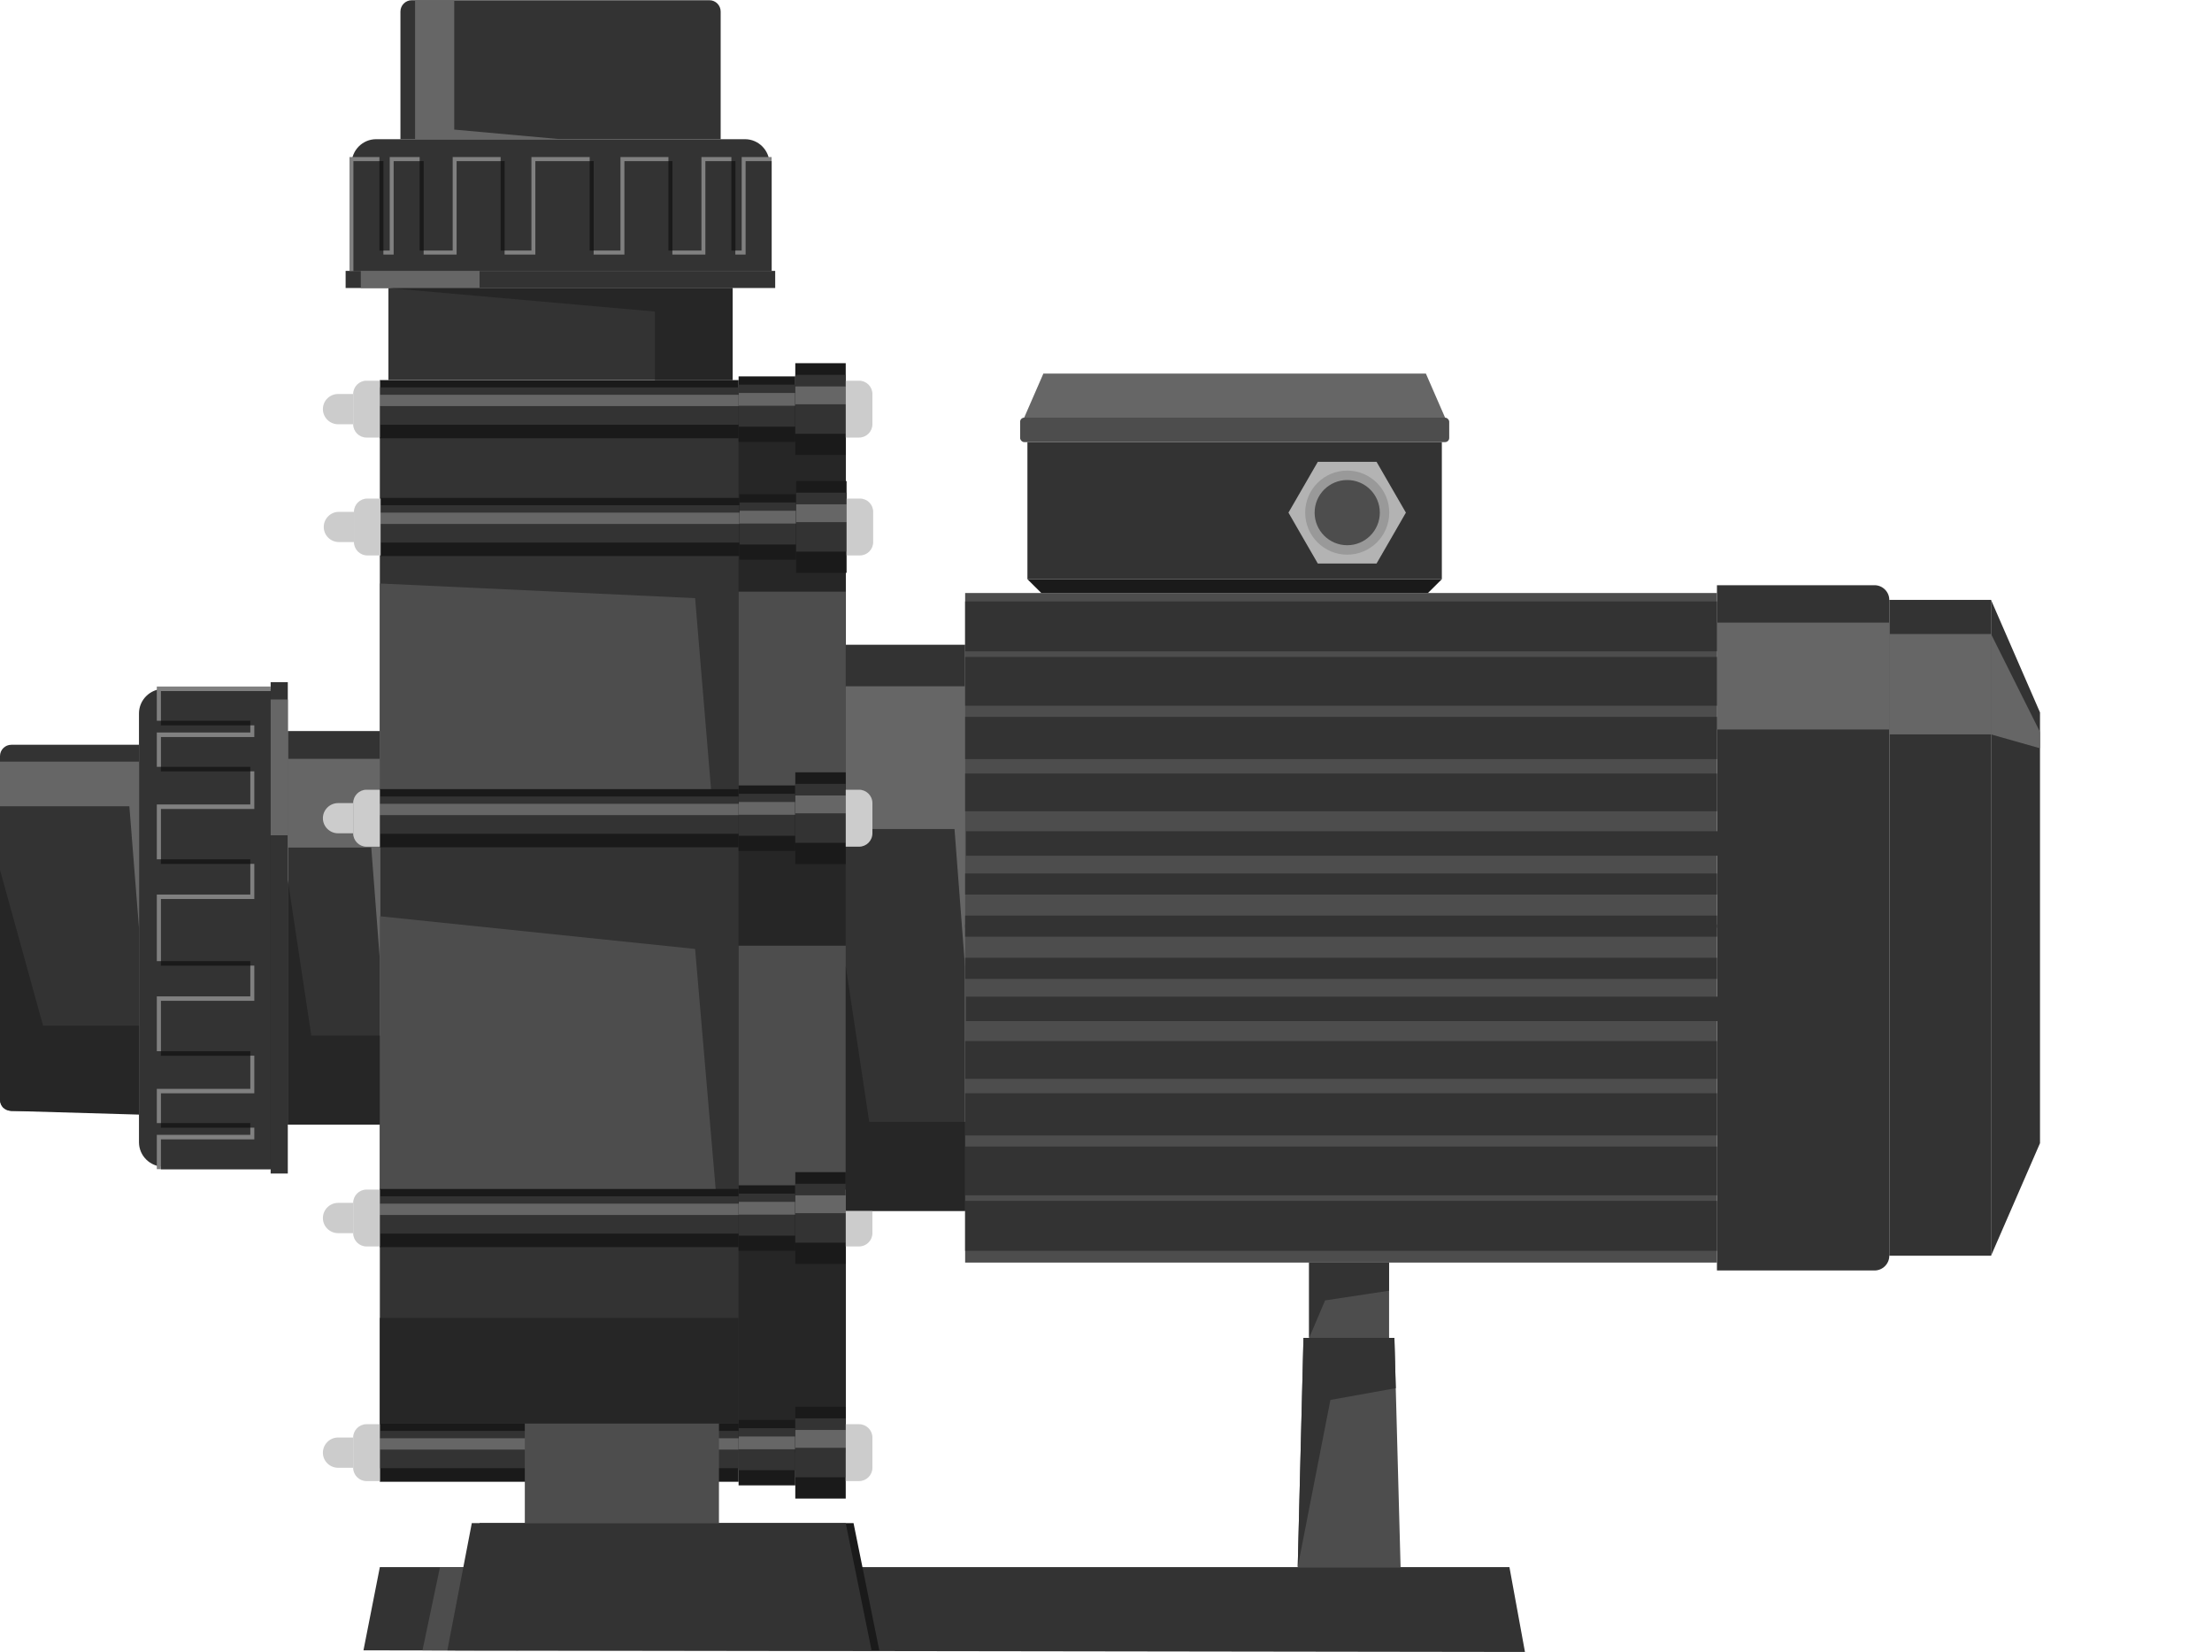 <?xml version="1.0" encoding="UTF-8"?>
<!DOCTYPE svg PUBLIC "-//W3C//DTD SVG 1.1//EN" "http://www.w3.org/Graphics/SVG/1.1/DTD/svg11.dtd">
<!-- Creator: CorelDRAW 2018 (64-Bit) -->
<svg xmlns="http://www.w3.org/2000/svg" xml:space="preserve" width="482px" height="360px" version="1.1" style="shape-rendering:geometricPrecision; text-rendering:geometricPrecision; image-rendering:optimizeQuality; fill-rule:evenodd; clip-rule:evenodd"
viewBox="0 0 25.786 19.254"
 xmlns:xlink="http://www.w3.org/1999/xlink">
 <defs>
  <style type="text/css">
   <![CDATA[
    .fil2 {fill:#1A1A1A}
    .fil5 {fill:#262626}
    .fil7 {fill:#262626}
    .fil0 {fill:#333333}
    .fil1 {fill:#4D4D4D}
    .fil4 {fill:#666666}
    .fil3 {fill:gray}
    .fil9 {fill:#999999}
    .fil8 {fill:#B3B3B3}
    .fil6 {fill:#CCCCCC}
    .fil10 {fill:white}
   ]]>
  </style>
 </defs>
 <g id="Слой_x0020_1">
  <g id="_1133570576">
   <polygon class="fil0" points="23.21,6.99 23.781,8.302 23.781,13.323 23.21,14.636 "/>
   <rect class="fil0" x="22.024" y="6.99" width="1.187" height="7.645"/>
   <path class="fil0" d="M20.015 6.819l1.837 0c0.094,0 0.172,0.077 0.172,0.171l0 7.646c0,0.094 -0.078,0.171 -0.172,0.171l-1.837 0 0 -7.988z"/>
   <rect class="fil1" x="11.251" y="6.91" width="8.764" height="7.805"/>
   <rect class="fil0" x="9.859" y="7.513" width="1.392" height="6.599"/>
   <rect class="fil0" x="4.428" y="4.731" width="5.432" height="12.164"/>
   <rect class="fil0" x="3.355" y="8.519" width="1.073" height="4.587"/>
   <path class="fil0" d="M1.906 8.028l1.249 0 0 5.569 -1.249 0c-0.157,0 -0.286,-0.128 -0.286,-0.285l0 -4.998c0,-0.157 0.129,-0.286 0.286,-0.286z"/>
   <rect class="fil0" x="3.155" y="7.949" width="0.2" height="5.728"/>
   <path class="fil0" d="M0.132 8.679l1.488 0 0 4.268 -1.488 0c-0.073,0 -0.132,-0.06 -0.132,-0.132l0 -4.004c0,-0.073 0.059,-0.132 0.132,-0.132z"/>
   <polygon class="fil2" points="1.875,8.053 2.965,8.053 3.155,8.053 3.155,13.626 1.875,13.626 1.875,13.28 2.965,13.28 2.965,13.143 1.875,13.143 1.875,12.743 2.965,12.743 2.965,12.304 1.875,12.304 1.875,11.665 2.965,11.665 2.965,11.254 1.875,11.254 1.875,10.478 2.965,10.478 2.965,10.068 1.875,10.068 1.875,9.429 2.965,9.429 2.965,8.989 1.875,8.989 1.875,8.59 2.965,8.59 2.965,8.453 1.875,8.453 "/>
   <polygon class="fil0" points="3.155,8.053 3.155,13.626 2.918,13.626 1.876,13.626 1.876,13.279 2.965,13.279 2.965,13.142 2.918,13.142 2.918,13.089 1.876,13.089 1.876,12.742 2.965,12.742 2.965,12.303 2.918,12.303 2.918,12.251 1.876,12.251 1.876,11.664 2.965,11.664 2.965,11.253 2.918,11.253 2.918,11.201 1.876,11.201 1.876,10.477 2.965,10.477 2.965,10.067 2.918,10.067 2.918,10.014 1.876,10.014 1.876,9.428 2.965,9.428 2.965,8.988 2.918,8.988 2.918,8.936 1.876,8.936 1.876,8.589 2.965,8.589 2.965,8.452 2.918,8.452 2.918,8.399 1.876,8.399 1.876,8.053 2.965,8.053 "/>
   <path class="fil3" d="M1.828 8l1.09 0 0.237 0 0 0.053 -0.19 0 -1.089 0 0 0.346 -0.048 0 0 -0.399zm0.048 5.626l-0.048 0 0 -0.4 1.09 0 0 -0.084 0.047 0 0 0.137 -1.089 0 0 0.347zm0 -0.537l-0.048 0 0 -0.399 1.09 0 0 -0.387 0.047 0 0 0.439 -1.089 0 0 0.347zm0 -0.838l-0.048 0 0 -0.639 1.09 0 0 -0.359 0.047 0 0 0.411 -1.089 0 0 0.587zm0 -1.05l-0.048 0 0 -0.776 1.09 0 0 -0.358 0.047 0 0 0.41 -1.089 0 0 0.724zm0 -1.187l-0.048 0 0 -0.639 1.09 0 0 -0.387 0.047 0 0 0.44 -1.089 0 0 0.586zm0 -1.078l-0.048 0 0 -0.4 1.09 0 0 -0.084 0.047 0 0 0.137 -1.089 0 0 0.347z"/>
   <polygon class="fil4" points="0,8.875 1.62,8.875 1.62,10.813 1.508,9.396 0,9.396 "/>
   <rect class="fil4" x="3.155" y="8.151" width="0.2" height="1.583"/>
   <rect class="fil5" x="8.61" y="4.71" width="1.249" height="12.221"/>
   <polygon class="fil4" points="3.355,8.843 4.428,8.843 4.428,11.184 4.328,9.877 3.355,9.877 "/>
   <polygon class="fil1" points="8.103,11.059 4.428,10.678 4.428,13.969 8.35,13.942 "/>
   <rect class="fil1" x="8.61" y="11.021" width="1.249" height="3.014"/>
   <rect class="fil1" x="8.61" y="6.894" width="1.249" height="2.481"/>
   <g>
    <rect class="fil2" x="8.61" y="13.814" width="0.661" height="0.763"/>
    <rect class="fil0" x="8.61" y="13.911" width="0.661" height="0.49"/>
    <rect class="fil4" x="8.61" y="14.007" width="0.661" height="0.149"/>
    <rect class="fil2" x="9.271" y="13.661" width="0.588" height="1.07"/>
    <rect class="fil0" x="9.271" y="13.796" width="0.588" height="0.687"/>
    <rect class="fil4" x="9.271" y="13.931" width="0.588" height="0.208"/>
    <path class="fil6" d="M9.859 13.864l0.156 0c0.085,0 0.155,0.07 0.155,0.155l0 0.353c0,0.085 -0.07,0.155 -0.155,0.155l-0.156 0 0 -0.663z"/>
    <g>
     <rect class="fil2" x="4.428" y="13.857" width="4.182" height="0.678"/>
     <rect class="fil0" x="4.428" y="13.942" width="4.182" height="0.435"/>
     <rect class="fil4" x="4.428" y="14.028" width="4.182" height="0.132"/>
     <path class="fil6" d="M4.428 13.864l-0.156 0c-0.085,0 -0.155,0.07 -0.155,0.155l0 0.353c0,0.085 0.07,0.155 0.155,0.155l0.156 0 0 -0.663z"/>
     <path class="fil6" d="M4.117 14.019l-0.176 0c-0.097,0 -0.177,0.08 -0.177,0.177l0 0c0,0.097 0.08,0.176 0.177,0.176l0.176 0 0 -0.353z"/>
    </g>
   </g>
   <polygon class="fil4" points="9.859,7.997 11.251,7.997 11.251,11.285 11.127,9.661 9.859,9.661 "/>
   <polygon class="fil1" points="8.103,6.97 4.428,6.799 4.428,9.367 8.303,9.367 "/>
   <g>
    <rect class="fil2" x="8.61" y="9.153" width="0.661" height="0.763"/>
    <rect class="fil0" x="8.61" y="9.25" width="0.661" height="0.49"/>
    <rect class="fil4" x="8.61" y="9.346" width="0.661" height="0.149"/>
    <rect class="fil2" x="9.271" y="9" width="0.588" height="1.07"/>
    <rect class="fil0" x="9.271" y="9.135" width="0.588" height="0.687"/>
    <rect class="fil4" x="9.271" y="9.27" width="0.588" height="0.208"/>
    <path class="fil6" d="M9.859 9.203l0.156 0c0.085,0 0.155,0.07 0.155,0.156l0 0.352c0,0.086 -0.07,0.156 -0.155,0.156l-0.156 0 0 -0.664z"/>
    <g>
     <rect class="fil2" x="4.428" y="9.196" width="4.182" height="0.678"/>
     <rect class="fil0" x="4.428" y="9.282" width="4.182" height="0.435"/>
     <rect class="fil4" x="4.428" y="9.367" width="4.182" height="0.132"/>
     <path class="fil6" d="M4.428 9.203l-0.156 0c-0.085,0 -0.155,0.07 -0.155,0.156l0 0.352c0,0.086 0.07,0.156 0.155,0.156l0.156 0 0 -0.664z"/>
     <path class="fil6" d="M4.117 9.359l-0.176 0c-0.097,0 -0.177,0.079 -0.177,0.176l0 0c0,0.097 0.08,0.176 0.177,0.176l0.176 0 0 -0.352z"/>
    </g>
   </g>
   <g>
    <rect class="fil2" x="8.619" y="5.759" width="0.661" height="0.763"/>
    <rect class="fil0" x="8.619" y="5.855" width="0.661" height="0.49"/>
    <rect class="fil4" x="8.619" y="5.951" width="0.661" height="0.149"/>
    <rect class="fil2" x="9.281" y="5.605" width="0.588" height="1.07"/>
    <rect class="fil0" x="9.281" y="5.74" width="0.588" height="0.687"/>
    <rect class="fil4" x="9.281" y="5.876" width="0.588" height="0.208"/>
    <path class="fil6" d="M9.869 5.809l0.155 0c0.086,0 0.155,0.069 0.155,0.155l0 0.352c0,0.086 -0.069,0.156 -0.155,0.156l-0.155 0 0 -0.663z"/>
    <g>
     <rect class="fil2" x="4.437" y="5.801" width="4.182" height="0.678"/>
     <rect class="fil0" x="4.437" y="5.887" width="4.182" height="0.435"/>
     <rect class="fil4" x="4.437" y="5.973" width="4.182" height="0.132"/>
     <path class="fil6" d="M4.437 5.809l-0.155 0c-0.086,0 -0.156,0.069 -0.156,0.155l0 0.352c0,0.086 0.07,0.156 0.156,0.156l0.155 0 0 -0.663z"/>
     <path class="fil6" d="M4.126 5.964l-0.176 0c-0.097,0 -0.176,0.079 -0.176,0.176l0 0c0,0.097 0.079,0.176 0.176,0.176l0.176 0 0 -0.352z"/>
    </g>
   </g>
   <g>
    <rect class="fil2" x="8.61" y="4.385" width="0.661" height="0.763"/>
    <rect class="fil0" x="8.61" y="4.481" width="0.661" height="0.49"/>
    <rect class="fil4" x="8.61" y="4.578" width="0.661" height="0.149"/>
    <rect class="fil2" x="9.271" y="4.231" width="0.588" height="1.07"/>
    <rect class="fil0" x="9.271" y="4.367" width="0.588" height="0.687"/>
    <rect class="fil4" x="9.271" y="4.502" width="0.588" height="0.208"/>
    <path class="fil6" d="M9.859 4.435l0.156 0c0.085,0 0.155,0.07 0.155,0.155l0 0.353c0,0.085 -0.07,0.155 -0.155,0.155l-0.156 0 0 -0.663z"/>
    <g>
     <rect class="fil2" x="4.428" y="4.428" width="4.182" height="0.678"/>
     <rect class="fil0" x="4.428" y="4.513" width="4.182" height="0.435"/>
     <rect class="fil4" x="4.428" y="4.599" width="4.182" height="0.132"/>
     <path class="fil6" d="M4.428 4.435l-0.156 0c-0.085,0 -0.155,0.07 -0.155,0.155l0 0.353c0,0.085 0.07,0.155 0.155,0.155l0.156 0 0 -0.663z"/>
     <path class="fil6" d="M4.117 4.59l-0.176 0c-0.097,0 -0.177,0.079 -0.177,0.176l0 0c0,0.097 0.08,0.177 0.177,0.177l0.176 0 0 -0.353z"/>
    </g>
   </g>
   <g>
    <rect class="fil2" x="8.61" y="16.549" width="0.661" height="0.763"/>
    <rect class="fil0" x="8.61" y="16.645" width="0.661" height="0.49"/>
    <rect class="fil4" x="8.61" y="16.742" width="0.661" height="0.149"/>
    <rect class="fil2" x="9.271" y="16.396" width="0.588" height="1.07"/>
    <rect class="fil0" x="9.271" y="16.531" width="0.588" height="0.687"/>
    <rect class="fil4" x="9.271" y="16.666" width="0.588" height="0.208"/>
    <path class="fil6" d="M9.859 16.599l0.156 0c0.085,0 0.155,0.07 0.155,0.155l0 0.353c0,0.085 -0.07,0.155 -0.155,0.155l-0.156 0 0 -0.663z"/>
    <g>
     <rect class="fil2" x="4.428" y="16.592" width="4.182" height="0.678"/>
     <rect class="fil0" x="4.428" y="16.677" width="4.182" height="0.435"/>
     <rect class="fil4" x="4.428" y="16.763" width="4.182" height="0.132"/>
     <path class="fil6" d="M4.428 16.599l-0.156 0c-0.085,0 -0.155,0.07 -0.155,0.155l0 0.353c0,0.085 0.07,0.155 0.155,0.155l0.156 0 0 -0.663z"/>
     <path class="fil6" d="M4.117 16.754l-0.176 0c-0.097,0 -0.177,0.08 -0.177,0.177l0 0c0,0.097 0.08,0.176 0.177,0.176l0.176 0 0 -0.353z"/>
    </g>
   </g>
   <rect class="fil4" x="20.015" y="7.255" width="2.008" height="1.246"/>
   <rect class="fil4" x="22.024" y="7.388" width="1.187" height="1.17"/>
   <polygon class="fil4" points="23.781,8.72 23.781,8.53 23.21,7.388 23.21,8.558 "/>
   <rect class="fil0" x="11.251" y="10.67" width="8.764" height="0.142"/>
   <rect class="fil0" x="11.251" y="10.179" width="8.764" height="0.246"/>
   <rect class="fil0" x="11.261" y="9.687" width="8.764" height="0.285"/>
   <rect class="fil0" x="11.251" y="9.014" width="8.764" height="0.44"/>
   <rect class="fil0" x="11.251" y="8.354" width="8.764" height="0.492"/>
   <rect class="fil0" x="11.251" y="7.655" width="8.764" height="0.569"/>
   <rect class="fil0" x="11.251" y="7.008" width="8.764" height="0.582"/>
   <rect class="fil0" x="11.251" y="10.774" width="8.764" height="0.142"/>
   <rect class="fil0" x="11.251" y="11.162" width="8.764" height="0.246"/>
   <rect class="fil0" x="11.261" y="11.615" width="8.764" height="0.285"/>
   <rect class="fil0" x="11.251" y="12.133" width="8.764" height="0.44"/>
   <rect class="fil0" x="11.251" y="12.741" width="8.764" height="0.492"/>
   <rect class="fil0" x="11.251" y="13.362" width="8.764" height="0.569"/>
   <rect class="fil0" x="11.251" y="13.996" width="8.764" height="0.582"/>
   <polygon class="fil7" points="11.251,14.112 9.859,14.112 9.859,11.259 10.133,13.075 11.251,13.075 "/>
   <path class="fil7" d="M1.62 12.99l-1.488 -0.043c-0.083,-0.009 -0.129,-0.051 -0.132,-0.132l0 -2.678 0.502 1.816 1.118 0 0 1.037z"/>
   <polygon class="fil7" points="4.428,13.106 3.355,13.106 3.355,10.253 3.629,12.069 4.428,12.069 "/>
   <rect class="fil7" x="4.428" y="15.36" width="4.182" height="1.232"/>
   <rect class="fil0" transform="matrix(1.64592E-14 0.71 0.621 -1.88141E-14 4.528 3.355)" width="1.51" height="6.457"/>
   <path class="fil0" d="M4.099 1.906l0 1.249 4.871 0 0 -1.249c0,-0.157 -0.128,-0.286 -0.285,-0.286l-4.301 0c-0.157,0 -0.285,0.129 -0.285,0.286z"/>
   <rect class="fil0" transform="matrix(1.01076E-14 0.436 0.621 -1.88141E-14 4.029 3.155)" width="0.458" height="8.064"/>
   <path class="fil0" d="M4.668 0.132l0 1.488 3.733 0 0 -1.488c0,-0.073 -0.059,-0.132 -0.131,-0.132l-3.47 0c-0.073,0 -0.132,0.059 -0.132,0.132z"/>
   <polygon class="fil2" points="4.121,1.875 4.121,2.965 4.121,3.155 8.995,3.155 8.995,1.875 8.693,1.875 8.693,2.965 8.573,2.965 8.573,1.875 8.224,1.875 8.224,2.965 7.839,2.965 7.839,1.875 7.28,1.875 7.28,2.965 6.921,2.965 6.921,1.875 6.242,1.875 6.242,2.965 5.883,2.965 5.883,1.875 5.324,1.875 5.324,2.965 4.939,2.965 4.939,1.875 4.59,1.875 4.59,2.965 4.47,2.965 4.47,1.875 "/>
   <polygon class="fil0" points="4.12,3.155 8.995,3.155 8.995,2.918 8.995,1.876 8.692,1.876 8.692,2.965 8.572,2.965 8.572,2.918 8.526,2.918 8.526,1.876 8.223,1.876 8.223,2.965 7.838,2.965 7.838,2.918 7.792,2.918 7.792,1.876 7.279,1.876 7.279,2.965 6.92,2.965 6.92,2.918 6.874,2.918 6.874,1.876 6.241,1.876 6.241,2.965 5.882,2.965 5.882,2.918 5.836,2.918 5.836,1.876 5.323,1.876 5.323,2.965 4.938,2.965 4.938,2.918 4.892,2.918 4.892,1.876 4.589,1.876 4.589,2.965 4.469,2.965 4.469,2.918 4.423,2.918 4.423,1.876 4.12,1.876 4.12,2.965 "/>
   <path class="fil3" d="M4.074 1.828l0 1.09 0 0.237 0.046 0 0 -0.19 0 -1.089 0.303 0 0 -0.048 -0.349 0zm4.921 0.048l0 -0.048 -0.349 0 0 1.09 -0.074 0 0 0.047 0.12 0 0 -1.089 0.303 0zm-0.469 0l0 -0.048 -0.349 0 0 1.09 -0.339 0 0 0.047 0.385 0 0 -1.089 0.303 0zm-0.734 0l0 -0.048 -0.559 0 0 1.09 -0.313 0 0 0.047 0.359 0 0 -1.089 0.513 0zm-0.918 0l0 -0.048 -0.679 0 0 1.09 -0.313 0 0 0.047 0.359 0 0 -1.089 0.633 0zm-1.038 0l0 -0.048 -0.559 0 0 1.09 -0.339 0 0 0.047 0.385 0 0 -1.089 0.513 0zm-0.944 0l0 -0.048 -0.349 0 0 1.09 -0.074 0 0 0.047 0.12 0 0 -1.089 0.303 0z"/>
   <polygon class="fil4" points="4.839,0 4.839,1.62 6.535,1.62 5.295,1.508 5.295,0 "/>
   <rect class="fil4" transform="matrix(1.64592E-14 0.71 0.621 -1.88141E-14 4.206 3.155)" width="0.281" height="2.229"/>
   <polygon class="fil7" points="8.541,4.428 8.541,3.355 4.528,3.355 7.634,3.629 7.634,4.428 "/>
   <polygon class="fil0" points="4.237,19.235 17.777,19.254 17.596,18.265 4.428,18.265 "/>
   <polygon class="fil2" points="5.305,19.235 10.25,19.235 9.95,17.752 5.591,17.752 "/>
   <rect class="fil1" x="6.118" y="16.592" width="2.263" height="1.16"/>
   <polygon class="fil1" points="5.129,18.265 6.042,18.265 6.042,19.235 4.925,19.235 "/>
   <polygon class="fil0" points="5.215,19.235 10.16,19.235 9.859,17.752 5.5,17.752 "/>
   <polygon class="fil1" points="16.327,18.265 15.128,18.265 15.195,15.593 16.255,15.593 "/>
   <rect class="fil1" x="15.261" y="14.715" width="0.932" height="0.878"/>
   <polygon class="fil0" points="15.261,15.593 15.447,15.156 16.193,15.043 16.193,14.715 15.261,14.715 "/>
   <polygon class="fil0" points="15.509,16.316 15.128,18.265 15.195,15.593 16.255,15.593 16.271,16.179 "/>
   <rect class="fil0" x="11.977" y="5.151" width="4.831" height="1.598"/>
   <polygon class="fil2" points="16.808,6.749 11.977,6.749 12.139,6.91 16.646,6.91 "/>
   <rect class="fil1" x="11.892" y="4.866" width="5.002" height="0.285" rx="0.048" ry="0.048"/>
   <polygon class="fil4" points="11.939,4.866 16.846,4.866 16.622,4.352 12.163,4.352 "/>
   <polygon class="fil8" points="15.02,5.973 15.191,5.677 15.362,5.381 15.705,5.381 16.047,5.381 16.218,5.677 16.389,5.973 16.218,6.27 16.047,6.566 15.705,6.566 15.362,6.566 15.191,6.27 "/>
   <circle class="fil9" cx="15.705" cy="5.973" r="0.49"/>
   <circle class="fil1" cx="15.705" cy="5.973" r="0.38"/>
  </g>
  <circle class="fil10" cx="16.605" cy="1.64" r="0.469"/>
  <circle class="fil10" cx="17.542" cy="3.648" r="0.709"/>
  <circle class="fil10" cx="17.97" cy="1.533" r="0.228"/>
  <circle class="fil10" cx="22.026" cy="1.225" r="0.669"/>
  <circle class="fil10" cx="23.07" cy="0.372" r="0.372"/>
  <circle class="fil10" cx="21.508" cy="18.343" r="0.907"/>
  <circle class="fil10" cx="25.525" cy="18.989" r="0.261"/>
  <circle class="fil10" cx="22.987" cy="17.239" r="0.526"/>
 </g>
</svg>
